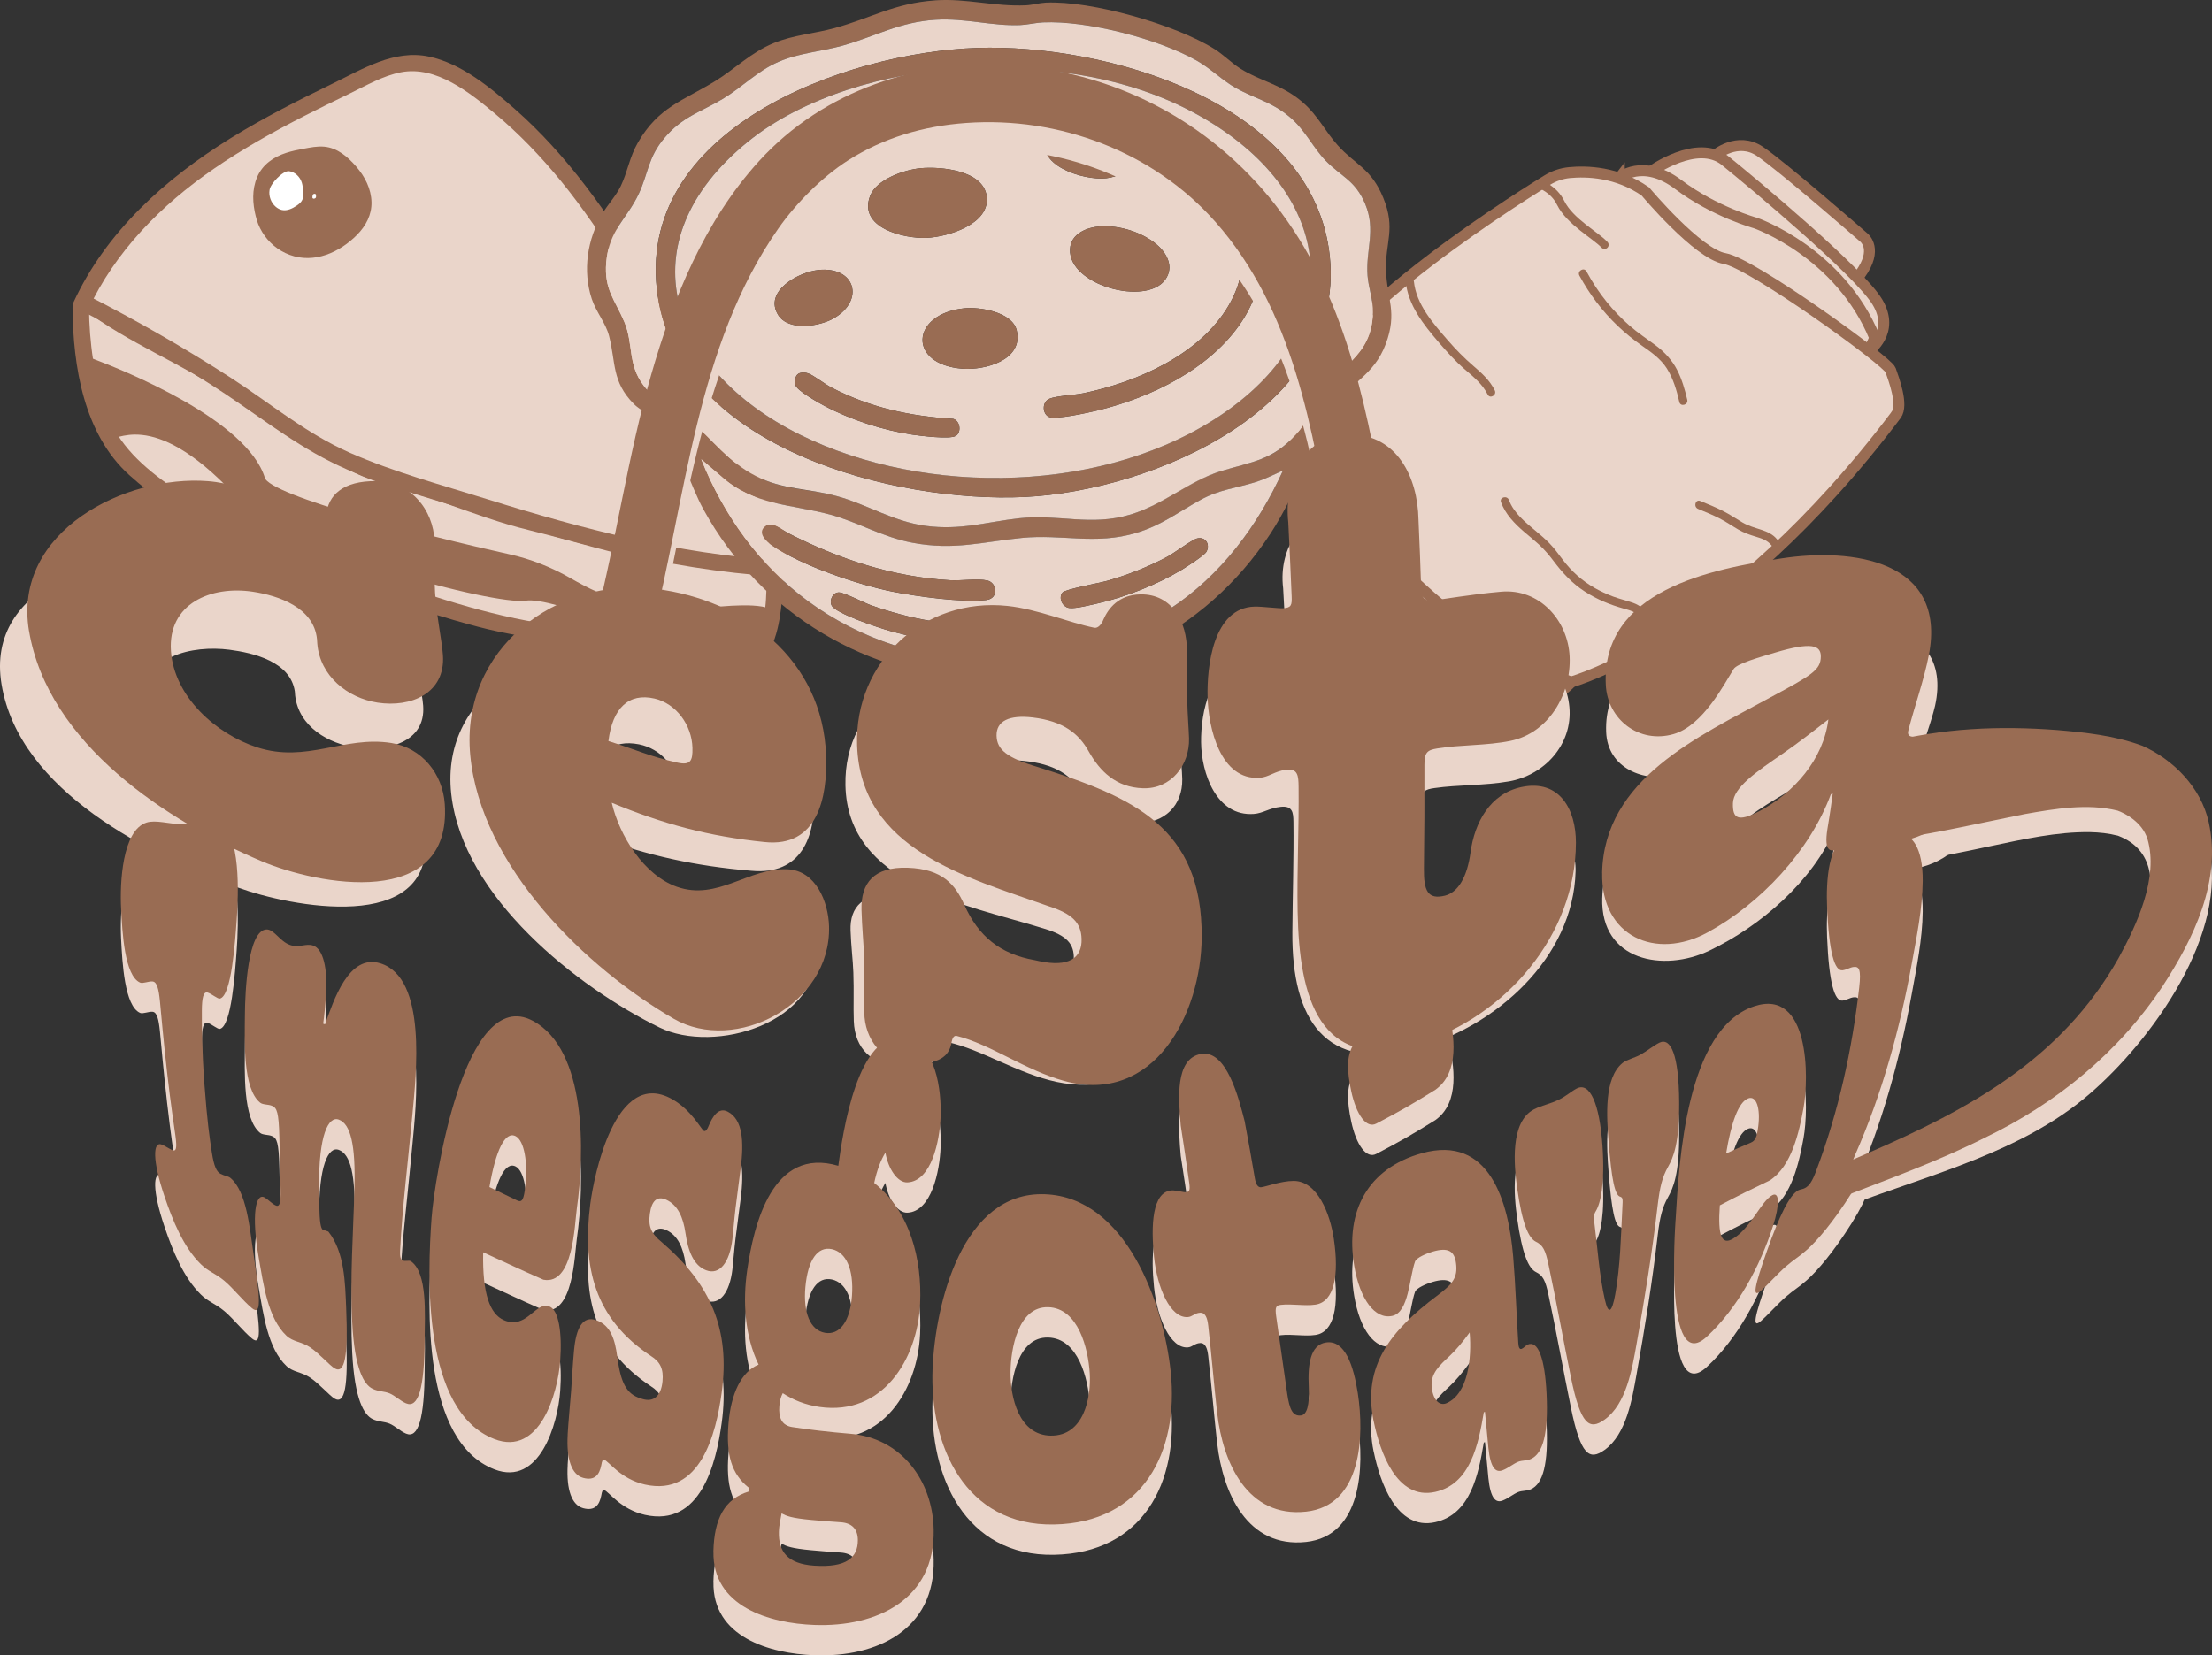 <?xml version="1.0" encoding="UTF-8"?>
<svg id="Layer_1" data-name="Layer 1" xmlns="http://www.w3.org/2000/svg" viewBox="0 0 807 604.1">
  <rect x="0" y="0" width="807" height="604.1" fill="#333333" stroke="none"/>
  <defs>
    <style>
      .cls-1, .cls-2 {
        fill: #996c53;
      }

      .cls-3 {
        fill: #fff;
      }

      .cls-4 {
        stroke-linecap: round;
        stroke-width: 3px;
      }

      .cls-4, .cls-5, .cls-6 {
        fill: #ead5ca;
      }

      .cls-4, .cls-2, .cls-6 {
        stroke: #996c53;
        stroke-miterlimit: 10;
      }

      .cls-6 {
        stroke-width: 4px;
      }
    </style>
  </defs>
  <g>
    <path class="cls-6" d="M625.78,56.62s8.09-6.86,16.24-1.41,37.65,31.2,37.65,31.2c0,0,5.27,3.56.07,12.03s-19.8,20.57-19.8,20.57c0,0-31.27,2.73-40.42-11.46-9.15-14.18-20.08-32.76-13.2-38.18,6.88-5.42,19.45-12.76,19.45-12.76Z"/>
    <path class="cls-6" d="M602.33,62.59s16.87-12.18,27.03-3.97c10.16,8.21,48.9,40.52,55.57,51.6,6.67,11.08-3.17,17.76-3.17,17.76l-47.66-11.49-31.78-53.9Z"/>
    <path class="cls-6" d="M590.76,65.04s8.38-7.58,21.58,2.34c13.19,9.92,28.15,14.02,28.15,14.02,0,0,30.78,10.67,43.49,41.89,0,0-8.97,20.83-15.19,19.89-6.22-.93-88.89-54.7-89.57-58.62-.68-3.92,11.54-19.53,11.54-19.53Z"/>
    <path class="cls-6" d="M483.76,203.99s-14.62,10.08,22.02,37.4c36.64,27.32,37.23,10.62,37.23,10.62l-26.8-30.23-32.45-17.79Z"/>
    <path class="cls-6" d="M479.36,170.36s-11.56,12.3-2.24,26c9.32,13.7,64.7,56.39,70.6,57.87,6.72,1.69,12.41,3.75,18.15.35s7.35-5.7,7.35-5.7l-93.85-78.52Z"/>
    <path class="cls-6" d="M691.78,151.4c-62.03,82.24-118.57,97.48-118.57,97.48-49.84-16.31-90.33-72.7-99.9-86.9-1.7-2.52-2.53-5.55-2.12-8.56,4.29-31.33,77.08-77.72,93.28-87.69,2.47-1.52,5.24-2.46,8.13-2.74,6.24-.6,17.4-.33,27.68,6.89,0,0,19.12,22.85,28.94,24.48s59.34,37.36,60.5,40.65,4.75,12.81,2.06,16.37Z"/>
    <path class="cls-4" d="M561.94,67.3s4.93,1.66,7.42,6.72c3.39,6.88,12.91,11.92,16.01,15.32"/>
    <path class="cls-1" d="M615.56,145.89c-.88-3.79-1.97-7.56-3.77-11.03s-4.53-6.43-7.77-8.84-6.52-4.56-9.54-7.21-5.71-5.45-8.2-8.5c-2.85-3.49-5.34-7.27-7.47-11.24-.92-1.7-3.51-.19-2.59,1.51,3.67,6.81,8.4,13.05,14,18.39,2.82,2.69,5.86,5.12,9.05,7.35s6.61,4.62,8.83,8.12c2.36,3.72,3.59,8,4.57,12.25.43,1.88,3.33,1.08,2.89-.8h0Z"/>
    <path class="cls-1" d="M648.33,196.84c-1.44-1.82-3.56-2.79-5.72-3.5-2.39-.78-4.72-1.4-6.91-2.68-2.4-1.4-4.67-2.98-7.17-4.23-2.68-1.35-5.46-2.48-8.23-3.61-1.79-.73-2.56,2.17-.8,2.89,2.6,1.07,5.21,2.14,7.72,3.41s4.63,2.77,6.97,4.13c2.04,1.19,4.18,1.93,6.43,2.61,2.11.64,4.19,1.31,5.6,3.1,1.19,1.51,3.3-.62,2.12-2.12h0Z"/>
    <path class="cls-1" d="M512.82,102.6c.88,8.83,6.52,15.85,12.1,22.35,3,3.49,6.04,6.87,9.53,9.88,3.13,2.7,6.42,5.35,8.29,9.13.85,1.73,3.44.21,2.59-1.51-1.79-3.65-4.83-6.37-7.86-8.97-3.34-2.87-6.37-5.96-9.25-9.29-5.37-6.2-11.54-13.05-12.4-21.58-.19-1.9-3.19-1.92-3,0h0Z"/>
    <path class="cls-1" d="M547.6,183.25c1.67,4.46,4.93,7.81,8.48,10.86,1.76,1.51,3.58,2.97,5.3,4.54,2.02,1.85,3.76,3.89,5.4,6.08,3.26,4.34,6.76,8.13,11.35,11.11s9.27,4.86,14.28,6.27c1.53.43,3.06.81,4.42,1.67,1.28.81,2.39,1.84,3.63,2.7,2.53,1.76,5.41,3.02,8.4,3.77,1.87.47,2.67-2.42.8-2.89-2.63-.66-5.09-1.72-7.34-3.22s-3.94-3.2-6.43-4.1-4.93-1.42-7.34-2.32-4.65-1.95-6.84-3.19c-4.57-2.61-8.37-6.03-11.54-10.22-1.55-2.05-3.05-4.14-4.84-5.99-1.61-1.67-3.39-3.16-5.16-4.65-3.76-3.16-7.9-6.45-9.67-11.2-.67-1.79-3.57-1.02-2.89.8h0Z"/>
    <path class="cls-1" d="M474.2,141.99c1.48,8.23,6.67,14.96,11.88,21.23,2.72,3.27,5.49,6.36,8.81,9.03,3.08,2.47,6.41,5.09,10.42,5.72,1.89.3,2.7-2.59.8-2.89-3.72-.59-6.8-3.06-9.63-5.39-3.11-2.55-5.71-5.5-8.28-8.59-4.89-5.89-9.72-12.18-11.1-19.91-.34-1.9-3.23-1.09-2.89.8h0Z"/>
  </g>
  <g>
    <g>
      <path class="cls-5" d="M29.46,112.31c.01,10.38,1.34,20.76,3.95,30.81,1.91,7.34,4.55,14.62,9.07,20.75,5.01,6.79,12.04,11.8,18.95,16.7,4.78,3.39,9.56,6.78,14.62,9.74,12,7.02,25.31,11.49,38.52,15.91,10.87,3.64,21.74,7.28,32.61,10.91,11.07,3.7,22.16,7.41,33.52,10.09,16.54,3.9,33.53,5.57,50.45,7.24.19.02,8.44,1.67,13.38,2.52,1.36.23,27.72,4.82,28.91,4.1,1.03-.62,4.28-3.45,5-5.53,3.09-9.01,4.27-13.1,4.21-20.88-.01-1.54.27-4.55.89-7.76.54-2.76-2-1.27-4.83-1.4-13.03-.59-26.12-2.38-39.07-3.92-8.14-.97-14.91-2.71-22.74-5.12-15.01-4.61-31.03-6.84-45.59-12.69-8.65-3.47-16.5-5.89-25.48-8.86-5.05-1.67-10.92-2.7-15.5-5.4-8.7-5.12-15.55-7.6-23.98-13.14-5.9-3.87-14.29-9.74-20.06-13.8-17.16-12.05-37.58-19.44-54.14-32.3"/>
      <path class="cls-1" d="M26.46,112.31c.18,21.34,4.11,46.12,20.74,61.08s36.82,25.48,57.95,32.8c22.8,7.9,45.76,16.32,69.09,22.5,21.17,5.61,42.93,6.22,64.32,10.24,10.66,2,21.51,4.17,32.32,5.1,4.97.43,8.48-3.28,10.45-7.68,3.99-8.92,3.8-18.25,4.93-27.69.35-2.96.35-5.58-3.08-6.32-1.44-.31-3.01.15-4.48.18-3.87.08-7.89-.47-11.74-.82-12.34-1.11-25.07-2.12-37.17-4.82-11.47-2.56-22.74-6.2-34.18-8.96s-22.42-6.89-33.63-10.79c-6.11-2.12-12.26-4.23-18.47-6.04s-11.45-4.18-17.15-7.19c-10.4-5.49-20.24-11.15-29.91-17.86s-19.94-13.36-30.66-19.08-22.15-11.65-32.14-19.26c-3.07-2.34-6.06,2.87-3.03,5.18,16.36,12.47,35.8,19.79,52.74,31.33,7.69,5.23,15.14,10.83,23.03,15.77,4.03,2.52,8.26,4.68,12.5,6.82,4.51,2.28,8.85,5.13,13.52,7.06,9.53,3.93,19.9,6.19,29.64,9.64,10.35,3.67,20.38,7.39,31.08,9.99s21.08,5.66,31.67,8.35,21.56,3.63,32.39,4.85c5.21.59,10.43,1.11,15.66,1.48,2.57.18,5.35-.05,7.87.22l.63-.08c-1.21-.74-1.64-.24-1.28,1.47-.32.95-.27,2.11-.33,3.1-.27,3.92-.15,7.72-1.03,11.59-.97,4.26-2.03,10.31-5.63,13.09-.92.71.46.4-1.09.55-.78.08-1.65-.15-2.42-.24-2.91-.33-5.8-.79-8.69-1.24-4.89-.76-9.78-1.57-14.66-2.41s-10.01-2.05-15.06-2.78c-11.58-1.66-23.28-2.28-34.84-4.2-22.84-3.79-44.57-11.77-66.45-19.09-11.71-3.92-23.57-7.57-35.05-12.16s-21.77-10.87-31.87-18.03c-10.7-7.6-19.8-15.39-24.34-28.1-4.28-12-6.03-24.87-6.14-37.57-.03-3.86-6.03-3.87-6,0h0Z"/>
    </g>
    <g>
      <path class="cls-5" d="M29.46,111.72c9.3-20.59,25.6-37.39,43.96-50.55,18.36-13.16,38.85-23,59.22-32.77,5.18-2.49,10.53-5.02,16.27-5.38,8.59-.55,16.71,3.82,23.79,8.72,22.14,15.33,39.22,36.92,53.64,59.66,14.42,22.74,26.5,46.89,40.77,69.73,8.88,14.21,19.04,29.74,16.37,46.28-48.24-2.9-94.76-18.25-140.63-33.46-6.17-2.05-12.36-4.1-18.26-6.85-9.9-4.61-18.79-11.08-27.78-17.26-21.2-14.57-43.37-27.74-66.3-39.4"/>
      <path class="cls-1" d="M32.05,113.23c9.86-21.37,26.68-38.34,45.88-51.58,10.55-7.28,21.76-13.54,33.17-19.37,5.44-2.78,10.94-5.46,16.44-8.12,6.01-2.9,12.15-6.52,18.76-7.79,12.82-2.47,25.08,7.45,34.29,15.11,8.83,7.35,16.78,15.69,24.04,24.58,16.09,19.7,28.5,42.05,40.94,64.13,6.98,12.4,14.13,24.66,21.63,36.75,7.35,11.85,15.36,25.14,13.38,39.67l2.89-2.2c-35.99-2.29-71-11.38-105.29-22.11-16.79-5.26-34.35-9.95-50.47-17.05s-29.2-18.16-43.5-27.39c-16.87-10.89-34.31-20.88-52.2-30.01-3.43-1.75-6.47,3.42-3.03,5.18,16.21,8.27,32.06,17.24,47.44,26.97s28.59,20.65,44.19,28.5c15.53,7.81,33.08,12.29,49.59,17.56s34.71,10.7,52.38,14.9c20.02,4.75,40.35,8.15,60.9,9.45,1.16.07,2.73-.98,2.89-2.2,1.66-12.19-2.15-23.32-7.89-33.96-6.56-12.15-14.39-23.64-21.25-35.64-13.78-24.1-26.75-48.81-43.7-70.9-7.66-9.98-16.06-19.43-25.52-27.75-8.96-7.88-19.59-16.8-31.55-19.31-12.71-2.67-24.25,4.59-35.25,9.93-12.63,6.13-25.18,12.49-37.12,19.89-23.72,14.7-45.35,34.02-57.22,59.73-1.61,3.48,3.56,6.53,5.18,3.03h0Z"/>
    </g>
    <path class="cls-2" d="M280.54,222.59c-5.64-2.53-22.73-.22-23.86-.06-.04,0-.08.01-.12.02-18.22,4.05-37.46-4.62-48.42-10.98-7.03-4.07-14.61-7.09-22.55-8.84-29.92-6.62-87.32-21.29-89.41-28.13-6.38-20.9-50.69-38.8-62.49-43.24-1.35-.51-2.74.59-2.57,2.02.74,6.25,2.96,20.29,8.44,25.92,2.15,2.21,15.54-11.94,46.15,20.64,20.23,21.53,95.26,40.44,105.97,38.78s48.77,16.42,54.48,14.27,29.5-3.81,31.4-2.14h0c1.08.55,2.4-.03,2.72-1.2l1.31-4.82c.25-.91-.19-1.87-1.05-2.25Z"/>
    <g>
      <path class="cls-1" d="M94.48,72.07c-.81,5.57,1.17,11.47,5.17,15.43,4,3.96,9.92,5.87,15.48,5,4.49-.7,8.57-3.08,12.04-6.01,2.73-2.3,5.21-5.08,6.28-8.48,1.08-3.44.58-7.25-.89-10.54s-3.86-6.1-6.54-8.52c-1.67-1.5-3.52-2.9-5.68-3.54-2.8-.83-5.8-.31-8.68.22-5.16.95-10.71,2.11-14.22,6.01-3.96,4.4-4.15,11.09-2.7,16.83"/>
      <path class="cls-1" d="M92.98,72.07c-1.2,9.03,4.19,17.78,12.69,20.93,8.96,3.32,18.25-.87,24.62-7.33,3.18-3.23,5.36-7.28,5.24-11.91-.12-4.87-2.39-9.28-5.52-12.91s-6.89-6.87-11.69-7.32c-2.55-.24-5.13.29-7.62.76-2.1.39-4.21.82-6.25,1.48-4.65,1.5-8.7,4.27-10.65,8.89s-1.65,9.57-.51,14.2c.46,1.87,3.36,1.08,2.89-.8-.87-3.54-1.16-7.33-.12-10.87s3.54-6.1,6.86-7.64,7.46-2.27,11.2-2.83c2.13-.32,4.37-.44,6.42.33,1.93.73,3.55,2.12,5.03,3.51,2.97,2.79,5.53,6.15,6.53,10.16s.1,7.96-2.48,11.18c-4.69,5.86-12.65,10.52-20.33,8.99-8.79-1.75-14.49-10.01-13.31-18.84.11-.81-.77-1.49-1.5-1.5-.9,0-1.39.7-1.5,1.5h0Z"/>
    </g>
    <path class="cls-3" d="M105.11,62.45c-2.12.86-6.4,4.62-6.77,6.88s.54,4.68,2.29,6.16c.65.55,1.42.98,2.26,1.15,1.85.38,3.73-.5,5.3-1.56.85-.57,1.69-1.24,2.11-2.17.41-.91.35-1.95.29-2.95-.07-1.11-.14-2.23-.47-3.3-.66-2.12-2.5-3.94-4.7-4.19s-6.83,4.64-7.07,6.85"/>
    <path class="cls-3" d="M113.97,72.01c-.02.18.09.37.26.45s.34.05.51,0,.34-.13.44-.27c.09-.13.11-.29.12-.44.01-.17,0-.34-.01-.51-.02-.16-.06-.33-.18-.43-.14-.11-.33-.09-.5-.06-.09.02-.18.04-.26.09-.13.08-.22.22-.27.36s-.06.3-.07.45"/>
  </g>
  <g>
    <path class="cls-1" d="M341.11.13c11.54-.8,21.66,2.33,33.16,1.81,2.24-.1,5-.87,7.22-.98,16.65-.8,47.44,8.02,61.64,16.97,3.21,2.02,6.28,5.14,9.33,7.07,7.67,4.83,15.17,5.73,22.84,12.37,5.54,4.79,8.21,10.66,12.77,15.69,6.61,7.29,12.17,8.37,16.58,19.12,4.66,11.36.7,16.11,1.01,26.48.32,10.47,4.26,15.25-.1,26.88s-12.87,13.85-18.12,22.4c-8.83,14.38-14.17,31.77-23.82,46.6-49.38,75.9-163.68,70.43-207.08-8.82-4.48-8.18-9.32-23.64-14.29-30.09-1.92-2.49-8.24-5.41-11.04-8.25-8.06-8.14-6.52-15.07-9-24.76-1.2-4.72-4.73-8.76-6.3-13.48-3.45-10.39-1.63-21.83,3.84-31.14,2-3.4,5.03-6.57,6.74-10.14,2.51-5.23,3.14-10.49,6.28-15.91,7.47-12.86,16.32-15.13,27.94-22.22,7.49-4.57,13.14-10.56,21.65-14.04,7.16-2.93,14.76-3.42,22.07-5.42,13.29-3.63,21.88-9.1,36.66-10.12ZM483.67,58.66c-4.84-4.97-7.29-11.01-13.19-16-6.56-5.54-12.51-6.63-19.45-10.46-4.92-2.72-9.4-7.25-14.48-10.12-14.05-7.93-39.97-14.65-56.05-13.92-2.53.11-5.66.87-8.18.98-10.32.46-20.03-2.6-30.88-1.94-13.28.8-21.92,6.03-33.99,9.42-7.83,2.21-15.94,2.69-23.48,5.95s-13.31,9.34-20.27,13.49c-8.15,4.86-14.81,6.52-21.36,14.34-5.94,7.1-5.76,12.6-9.25,20.17-4.32,9.38-10.93,13.16-11.93,25.21-.82,9.91,3.25,13.72,6.62,21.71s1.1,15.53,7.1,23.28c4.51,5.83,11.58,8.15,17.09,12.82,8.37,7.09,13.32,14.76,23.78,20.11s19.36,4.5,29.75,7.39c10.93,3.05,20.45,9.21,32.14,10.79,12.79,1.73,22.07-1.44,34.25-2.77,14.51-1.59,26.01,3.05,40.59-1.37,12.1-3.67,20.91-12.13,32.91-15.81s18.81-3.85,27.5-13.5c3.91-4.34,5.04-8.23,7.8-12.94,6.97-11.94,19.78-14.66,20.19-31.43.11-4.5-1.64-9.14-1.97-13.5-.71-9.42,3.16-16.53-.86-26.15-3.6-8.62-8.7-9.91-14.39-15.76ZM468.07,171.7c-3.46,1.57-6.68,3.22-10.36,4.35-7.19,2.21-12.77,2.58-19.69,6.36-8.22,4.49-14.14,9.28-23.59,12.1-14.85,4.43-26.91.34-41.61,1.8-14.55,1.44-24.65,4.65-39.89,1.77-11.19-2.11-19.8-7.54-30.19-10.32-13.94-3.74-27.9-3.31-39.62-13.92l-7.28-6.23c8.09,20.27,21.28,38.79,38.92,51.76,38.4,28.22,92.27,28.96,131.98,2.89,18.72-12.29,32.11-30.36,41.33-50.55Z"/>
    <path class="cls-5" d="M483.67,58.66c5.69,5.85,10.78,7.14,14.39,15.76,4.02,9.62.15,16.73.86,26.15.33,4.36,2.08,9,1.97,13.5-.41,16.77-13.22,19.49-20.19,31.43-2.75,4.72-3.88,8.6-7.8,12.94-8.69,9.64-16.04,9.98-27.5,13.5s-20.8,12.14-32.91,15.81c-14.58,4.42-26.08-.22-40.59,1.37-12.18,1.34-21.46,4.5-34.25,2.77-11.68-1.58-21.21-7.75-32.14-10.79s-19.64-2.22-29.75-7.39-15.42-13.02-23.78-20.11c-5.51-4.67-12.58-6.99-17.09-12.82-6.01-7.76-3.71-15.22-7.1-23.28s-7.44-11.8-6.62-21.71c1-12.05,7.6-15.83,11.93-25.21,3.49-7.57,3.31-13.08,9.25-20.17,6.55-7.82,13.2-9.47,21.36-14.34,6.96-4.15,12.59-10.18,20.27-13.49s15.65-3.74,23.48-5.95c12.07-3.4,20.71-8.63,33.99-9.42,10.86-.65,20.57,2.4,30.88,1.94,2.52-.11,5.65-.87,8.18-.98,16.08-.73,42,5.99,56.05,13.92,5.08,2.87,9.56,7.4,14.48,10.12,6.93,3.83,12.89,4.92,19.45,10.46,5.9,4.98,8.35,11.02,13.19,16ZM356.55,17.49c-48.2,1.58-125.75,29.84-116.57,90.72,8.38,55.54,86.74,75.38,133.81,73.15,46.63-2.21,119.34-32.91,111.04-90.33-7.85-54.25-81.93-75.06-128.28-73.54Z"/>
    <path class="cls-5" d="M468.07,171.7c-9.22,20.19-22.61,38.27-41.33,50.55-39.71,26.07-93.58,25.33-131.98-2.89-17.64-12.96-30.84-31.49-38.92-51.76l7.28,6.23c11.72,10.61,25.67,10.18,39.62,13.92,10.39,2.79,19,8.21,30.19,10.32,15.24,2.87,25.34-.33,39.89-1.77,14.7-1.45,26.76,2.63,41.61-1.8,9.45-2.82,15.37-7.61,23.59-12.1,6.92-3.78,12.5-4.15,19.69-6.36,3.68-1.13,6.9-2.78,10.36-4.35ZM279.13,192.1c-2.99,2.42.53,5.58,2.6,7,10.55,7.25,31.34,14.33,43.95,16.83,8.84,1.75,25.44,4.06,34.12,3.05,4.69-.55,3.99-6.33.37-7.14-3.4-.76-9.57.13-13.42-.08-20.97-1.15-40.57-7.7-59.08-17.13-2.35-1.2-5.96-4.6-8.53-2.52ZM387.66,216.21c-1.65,1.99-.04,5.36,2.49,5.68,2.32.29,7.86-1.14,10.4-1.71,10.09-2.28,21.46-6.81,30.34-12.1,1.76-1.05,8.45-5.33,9.23-6.69,1.5-2.64-.24-5.67-3.4-4.89-1.86.46-8.29,5.29-10.77,6.63-6.7,3.62-14.69,6.77-22.03,8.84-2.8.79-15.27,3.05-16.25,4.24ZM353.13,233.78c1.67-2.07.45-5.47-2.13-6.03-3.24-.71-8.17-.6-11.82-1.21-7.15-1.19-14.54-3.23-21.37-5.64-2.59-.92-9.66-4.61-11.65-4.71-2.14-.11-3.69,2.6-2.8,4.69,1.28,2.99,17.41,8.27,21.08,9.3,6.95,1.96,18.15,4.51,25.23,4.71,1.11.03,2.72-.22,3.45-1.12Z"/>
    <path class="cls-1" d="M356.55,17.49c46.34-1.52,120.43,19.28,128.28,73.54,8.31,57.42-64.41,88.13-111.04,90.33-47.06,2.23-125.43-17.61-133.81-73.15-9.19-60.88,68.36-89.14,116.57-90.72ZM349.31,25.21c-25.64,1.34-56.18,10.08-76.34,26.4-45.56,36.89-28.43,83.57,18.86,107,46.06,22.82,112.07,21.6,154.87-8.03,44.69-30.94,40.57-77.35-4.25-105.46-27.8-17.43-60.78-21.61-93.15-19.92Z"/>
    <path class="cls-1" d="M279.13,192.1c2.57-2.08,6.18,1.32,8.53,2.52,18.5,9.43,38.11,15.98,59.08,17.13,3.85.21,10.02-.68,13.42.08,3.62.81,4.32,6.6-.37,7.14-8.68,1.01-25.27-1.3-34.12-3.05-12.61-2.49-33.4-9.58-43.95-16.83-2.07-1.42-5.59-4.59-2.6-7Z"/>
    <path class="cls-1" d="M387.66,216.21c.99-1.19,13.46-3.45,16.25-4.24,7.34-2.07,15.33-5.21,22.03-8.84,2.48-1.34,8.91-6.17,10.77-6.63,3.16-.78,4.9,2.25,3.4,4.89-.77,1.36-7.47,5.64-9.23,6.69-8.88,5.29-20.26,9.83-30.34,12.1-2.53.57-8.08,2-10.4,1.71-2.53-.32-4.14-3.69-2.49-5.68Z"/>
    <path class="cls-1" d="M353.13,233.78c-.73.9-2.33,1.15-3.45,1.12-7.09-.2-18.28-2.75-25.23-4.71-3.67-1.03-19.8-6.31-21.08-9.3-.9-2.09.66-4.8,2.8-4.69,1.99.1,9.06,3.8,11.65,4.71,6.83,2.41,14.22,4.45,21.37,5.64,3.65.61,8.58.5,11.82,1.21,2.58.56,3.8,3.96,2.13,6.03Z"/>
    <path class="cls-5" d="M349.31,25.21c32.37-1.69,65.35,2.48,93.15,19.92,44.82,28.11,48.94,74.52,4.25,105.46-42.8,29.63-108.81,30.85-154.87,8.03-47.29-23.43-64.42-70.11-18.86-107,20.15-16.32,50.69-25.06,76.34-26.4ZM338.22,39.2c-16.43,1.02-34.81,10.53-49.11,18.42-9.93,5.48-19.76,14.76-23.5,25.7-.97,2.85-3.36,10.71.07,12.22,5.46,2.4,4.96-4.15,5.83-7.28,3.47-12.43,12.57-19.92,23.45-25.74,16.54-8.86,31.32-17.14,50.82-16.21,2.51.12,8.2,1.67,10.17.51,2.15-1.27,2.27-4.98-.13-6.2-3-1.52-13.97-1.63-17.6-1.41ZM412.43,49.35c-5.96-6.53-25.98-8.91-30.32-.03-5.35,10.95,13.45,16.68,21.51,15.73s15.76-8.09,8.81-15.7ZM335.81,61.39c-5.95.56-16.06,4.06-18.37,10.09-4.46,11.64,12.3,15.69,20.63,15.32,7.8-.35,23.2-5.03,21.9-15.14-1.23-9.55-16.77-10.97-24.17-10.27ZM437.06,61.34c-1.41.42-2.69,2.82-2.04,4.23s4.47,3.59,5.81,4.82c12.49,11.62,16.39,25.81,7.37,41.16-10.55,17.96-33.31,27.84-52.95,31.95-3.28.68-9.86.92-12.44,2.03-2.74,1.18-2.58,5.51-.11,6.62s14.64-1.63,17.84-2.4c19.51-4.73,41.17-15.25,52.48-32.41,9.86-14.96,9.72-32.63-2.07-46.46-2.37-2.78-10.16-10.66-13.89-9.55ZM401.41,82.61c-4.86.33-10.73,2.62-11.03,8.28-.69,13.23,27.82,20.91,34.77,11.11,3.25-4.59.62-9.56-3.15-12.77-5.28-4.5-13.7-7.09-20.59-6.62ZM298.66,98.52c-7.27.71-20.17,7.71-14.76,16.42,3.73,6,15.04,4.25,20.32,1.19,11.34-6.57,7.88-18.92-5.56-17.62ZM351.73,112.51c-19.56,2.07-20.67,20.5-.62,22.04,8.27.63,22.41-3.17,19.8-14.02-1.6-6.67-13.49-8.63-19.19-8.02ZM291.88,136.11c-1.82.54-2.06,2.78-1.69,4.38.48,2.04,8.46,6.49,10.67,7.66,9.46,5.03,21.37,8.88,31.98,10.46,3.07.46,13.58,1.75,15.79.49s1.74-5.49-.87-6.25c-15.79-.93-30.47-4.15-44.49-11.46-2.24-1.17-6.54-4.48-8.38-5.12-1-.35-1.99-.46-3.02-.16Z"/>
    <path class="cls-1" d="M437.06,61.34c3.73-1.11,11.52,6.77,13.89,9.55,11.79,13.83,11.93,31.5,2.07,46.46-11.31,17.16-32.97,27.68-52.48,32.41-3.2.78-15.45,3.48-17.84,2.4s-2.63-5.45.11-6.62c2.58-1.11,9.16-1.35,12.44-2.03,19.64-4.1,42.39-13.98,52.95-31.95,9.02-15.35,5.12-29.54-7.37-41.16-1.33-1.24-5.18-3.46-5.81-4.82s.63-3.81,2.04-4.23Z"/>
    <path class="cls-1" d="M335.81,61.39c7.4-.7,22.94.72,24.17,10.27,1.3,10.11-14.11,14.8-21.9,15.14-8.33.37-25.09-3.68-20.63-15.32,2.31-6.03,12.42-9.53,18.37-10.09Z"/>
    <path class="cls-1" d="M338.22,39.2c3.64-.23,14.6-.11,17.6,1.41,2.41,1.22,2.28,4.93.13,6.2-1.96,1.16-7.66-.39-10.17-.51-19.5-.93-34.28,7.35-50.82,16.21-10.88,5.83-19.98,13.31-23.45,25.74-.87,3.13-.37,9.68-5.83,7.28-3.43-1.51-1.04-9.37-.07-12.22,3.74-10.94,13.57-20.22,23.5-25.7,14.3-7.89,32.68-17.4,49.11-18.42Z"/>
    <path class="cls-1" d="M401.41,82.61c6.88-.47,15.31,2.11,20.59,6.62,3.77,3.22,6.4,8.18,3.15,12.77-6.95,9.8-35.46,2.12-34.77-11.11.3-5.66,6.17-7.95,11.03-8.28Z"/>
    <path class="cls-1" d="M351.73,112.51c5.7-.6,17.58,1.35,19.19,8.02,2.61,10.85-11.54,14.65-19.8,14.02-20.05-1.54-18.94-19.96.62-22.04Z"/>
    <path class="cls-1" d="M412.43,49.35c6.95,7.61-.8,14.75-8.81,15.7s-26.87-4.78-21.51-15.73c4.34-8.89,24.36-6.5,30.32.03Z"/>
    <path class="cls-1" d="M298.66,98.52c13.44-1.31,16.9,11.05,5.56,17.62-5.29,3.06-16.6,4.81-20.32-1.19-5.41-8.71,7.49-15.72,14.76-16.42Z"/>
    <path class="cls-1" d="M291.88,136.11c1.03-.3,2.02-.19,3.02.16,1.84.64,6.13,3.96,8.38,5.12,14.02,7.31,28.7,10.52,44.49,11.46,2.61.76,3.1,4.99.87,6.25s-12.72-.03-15.79-.49c-10.61-1.58-22.52-5.43-31.98-10.46-2.21-1.18-10.19-5.62-10.67-7.66-.37-1.6-.14-3.84,1.69-4.38Z"/>
  </g>
  <path class="cls-5" d="M671.09,296.86c1.77-7.27,4.7-11.91,10.38-14.63,2.16-.85,4.41-1.35,6.63-1.98,25.03-6.66,51.28-6.66,76.91-3.08,5.51.85,10.93,2.01,16.36,4.02,11.12,4.83,21.27,14.87,24.23,27.21,8.07,31.89-20.67,71.47-43.58,91.07-24.68,21.12-57.81,29.09-86.98,40.24-6.73,2.39-10.71-7.18-4.16-10.22,7.08-3.08,17.65-7.28,24.91-10.27,19.92-8.08,39.8-17.01,55.25-32.01,14.43-14.31,26.56-32.72,31.93-52.21,3.49-13.64,2.42-25.8-11.3-30.39,0,0,.89.34.89.34-3.13-.83-6.68-1.21-10.12-1.28-12.01-.16-24.24,2.59-36.05,5.07-10.13,2.19-20.59,4.29-30.88,5.93-1.73.26-4.48.8-6.24.91-2.13.06-4.38-.38-6.85-1.61-2.5-1.21-5.36-3.25-8.5-6.69-2.68-2.88-3.59-6.83-2.82-10.41h0Z"/>
  <path class="cls-5" d="M506.33,202.32c-7.04-40.02-14.12-81.52-39-114.93-23.35-31.36-58.33-50.72-97.44-53.55-34.52-2.5-69.36,9.01-92.91,34.83-19.93,21.86-31.39,50.03-39.44,78.12-8.45,29.49-12.69,59.9-20.23,89.59-3.33,13.1,16.92,18.69,20.25,5.58,12.78-50.29,16.33-105.68,46.44-148.68,6.36-9.08,15.92-18.76,25.36-24.78,12.84-8.18,27.32-12.55,43.15-13.68,33.85-2.42,68.19,10.46,90.83,36.02,28.69,32.39,35.52,75.95,42.75,117.06.98,5.59,7.82,8.73,12.92,7.33,5.9-1.62,8.32-7.31,7.33-12.92h0Z"/>
  <g>
    <path class="cls-5" d="M.56,249.74c-6.12-36.89,39.17-48.53,66.4-48.29,15.82.13,28.98,9.7,41.11,12.7,1.27.32,2.73-.44,2.9-1.82.67-6.32,6.24-10.92,18.52-10.89,11.28.02,21.16,7.83,21.72,19.45.24,5.02-.2,9.58.21,16.44.4,6.65,2.61,15.44,2.96,20.18,1.02,13.72-13.5,16.73-24.27,15.33-10.32-1.35-21.11-7.71-22.43-18.97-.05-.62-.07-.93-.12-1.54-1.59-10.87-15.07-14.08-23.91-15.23-13.3-1.72-32.33,2.2-30.35,19.14,1.88,16.07,17.27,26.9,32.06,31.03,18.02,5.03,32.55-3.69,49.84-1.41,10.33,1.36,19.05,8.96,19.93,19.66,2.97,35.87-49.8,25.15-68.11,18.44C55.06,312.23,7.09,289.02.56,249.74Z"/>
    <path class="cls-5" d="M164.63,289.77c-4.25-38.32,36.29-57.92,68.76-53.55,30.24,4.07,61.95,18.7,63.56,53.57.73,15.78-4.78,29.67-22.82,27.98-20.25-1.66-37.79-5.53-56.81-12.49,3.36,12.11,12.16,23.07,24.27,27.06,15.25,5.02,26.71-6.31,41.28-5.79,8.72.31,14.79,7.55,15.4,18.34,1.63,28.76-37.73,39.83-57.67,30.07-29.79-14.59-71.78-47.44-75.97-85.18ZM241.62,292.25c4.89.92,5.77-.5,5.64-4.73-.22-7.47-6.21-14.33-14.15-15.89-9.62-1.89-15.59,3.06-17.08,13.73,10.55,2.88,15.29,4.96,25.59,6.89Z"/>
    <path class="cls-5" d="M311.49,372.61c-.2-5.47.09-10.7-.16-17.71-.16-4.51-.82-9.54-1.02-15.34-.3-8.57,4.44-13.94,17.11-13.54,12.9.41,17.64,5.52,20.97,11.99,5.2,10.94,14.32,15.97,26.12,17.87.71.13,1.07.2,1.77.33,10.79,1.99,15.7-1.06,15.48-7.2-.19-5.34-3.52-8.12-12.23-10.55-27.34-8.4-70.33-15.62-71.09-51.87-.63-30.29,27.68-47.8,55.72-44.87,10.79,1.13,22.63,5.34,32.05,6.99,1.51.26,2.8-1.29,3.39-2.66,1.8-3.55,5.62-7.88,13.65-8.1,10.67-.29,17.32,8.05,17.27,18.11-.03,4.86,0,9.47.14,16.12.08,4.16.62,9.41.66,12.17.15,9.39-6.24,16.32-17.08,16.07-10-.23-15.89-5.44-20.11-11.98-3.7-5.72-9.48-9.64-20.56-10.76-8.68-.88-13.44,1.17-13.28,5.92.15,4.49,3.81,7.13,15.21,10.06,31.61,9.02,60.32,17.36,60.52,54.68.15,29.11-20.83,52.86-50.56,46.47-14.2-3.05-27.19-11.76-39.69-14.52-.93-.21-1.67.31-2.03,2.51-.95,3.88-4.03,6.86-15.01,6.38-10.53-.46-16.88-6.39-17.24-16.58Z"/>
    <path class="cls-5" d="M471.49,340.28c.09-13.34.55-27.05.39-40.39-.04-3.44-.34-5.9-4.63-5.45-4.29.45-6.37,2.34-9.82,2.59-13.71,1.01-19.13-14.94-19.24-26.17-.11-10.72,3.14-28.92,17.45-28.99,2.75-.01,8.79.64,10.54.54,2.99-.18,3.32-.97,3.18-3.97-.45-9.47-.69-14.23-1.23-23.76-1.84-15.07,7.29-28.55,23.16-28.33,15.7.22,24.81,12.1,25.18,27.42.46,9.05.65,13.56.99,22.55.1,2.58,1.3,3.79,3.87,3.59,3.97-.3,14.12-1.93,25.87-2.85,13.51-1.05,24.1,7.4,25.35,20.91,1.27,13.69-9.11,24.94-22.05,27.18-8.93,1.55-18.57,1.21-27.17,2.44-3.59.51-4.75,1.18-4.74,5.23,0,11.14-.08,22.28-.22,33.42-.12,7.24,1.43,10.13,7.78,8.78,4.64-.99,8.21-5.64,9.52-13.92,1.66-10.45,8.71-18.89,19.01-21.08,12-2.56,20.44,6.52,20.14,17.96-.83,31.54-29.04,56.69-58.11,64.57-33.34,9.04-45.44-10.65-45.22-42.27Z"/>
    <path class="cls-5" d="M584.55,327.73c.93-32.4,37.86-44.89,62.65-56.62,15.38-7.16,18.63-8.8,18.67-13.14.03-3.62-3.37-4.79-16.97-1.26-5.53,1.44-14.12,3.41-15.42,5.29-3.38,4.88-12.08,18.59-22.3,20.96-11.38,2.65-24.72-2.56-25.21-15.84-1.2-32.8,42.74-37.73,65.33-40.77,21.08-2.83,61.95-1.99,54.67,31.2-1.23,5.61-6.92,21.6-7.61,24.24-.34,1.32.17,1.97,1.84,1.99,1.85.02,3.76-.42,5.61-.36,9.7.35,16.46,7.1,12.71,17.97-4.03,11.67-16.43,16.53-28.12,16.3-3.78-.07-6.36-.82-8.81-.58-3.35.33-6.19,1.71-9.13,2.8-3.27,1.22-5.43.73-4.21-6.25.26-1.49,1.02-5.03,2-11.6-.28.1-.41.16-.69.27-8.32,19.31-27.31,35.67-45.81,44.52-16.85,8.07-39.87,3.88-39.21-19.14ZM642.99,307.82c12.52-5.71,22.81-15.71,25.67-29.57-5.36,3.63-11.26,7.61-16.98,11.04-9.81,5.87-18.32,10.85-18.49,15.97-.16,4.73,1.53,6.34,9.8,2.57Z"/>
  </g>
  <g>
    <path class="cls-1" d="M10.58,230.29c-6.17-36.56,35.45-57.04,65.23-54.71,16.26,1.27,28.49,10.91,40.36,14.38,1.19.35,2.68-.5,2.86-2.06.66-7.15,6.07-12.47,18.21-12.33,12.35.14,20.87,10.15,21.3,22.03.2,5.66-.21,10.85.18,18.61.38,7.52,2.49,17.52,2.87,22.85.98,14.06-11.77,19.21-23.83,17.35-11.06-1.71-21.02-9.76-22-21.49-.05-.7-.07-1.05-.12-1.75-1.18-11.45-13.97-15.81-23.46-17.24-15.14-2.28-31.04,4.31-29.81,21.68,1.18,16.65,16.47,30.27,31.44,35.12,18.11,5.87,31.67-4.31,48.94-1.59,11.09,1.75,18.75,11.16,19.51,22.26,2.65,38.82-46.35,29.58-66.85,20.87-34.29-14.58-77.85-42.67-84.82-83.99Z"/>
    <path class="cls-1" d="M171.56,275.57c-3.65-38.7,31.35-65.19,67.63-60.68,32.64,4.05,60.92,25.93,62.19,60.75.56,15.47-3.1,33.76-22.51,31.64-20.22-2.07-36.9-6.54-55.69-14.33,2.83,12.02,11.69,26.39,23.76,30.66,14.91,5.27,26.22-7.1,40.47-6.38,10.26.52,14.8,11.91,15.05,20.8.81,28.7-34.29,46.64-56.62,33.76-31.64-18.26-70.43-55.38-74.28-96.22ZM247.08,278.29c4.79,1.06,5.66-.54,5.55-5.33-.2-8.45-6.04-16.23-13.82-18.03-9.42-2.18-15.35,3.44-16.84,15.51,10.34,3.22,15.03,5.61,25.12,7.85Z"/>
    <path class="cls-1" d="M315.32,369.45c-.04-6.07.14-12.11-.08-20.06-.14-5.11-.76-10.81-.94-17.37-.26-9.71,4.41-15.78,16.89-15.35,12.7.45,17.36,6.21,20.62,13.52,5.08,11.41,13.04,17.96,25.57,20.17.71.15,1.07.23,1.77.38,10.76,2.3,15.64-1.12,15.44-8.08-.17-6.04-3.47-9.21-12.13-12-30.01-10.63-68.46-20.58-69.77-58.65-1.05-30.6,24.45-54.12,54.92-50.88,10.91,1.16,22.47,6.12,31.61,7.96,1.45.29,2.76-1.45,3.34-3.01,1.78-4.02,5.5-9.01,13.46-9.17,11.68-.23,17.07,10.3,16.99,20.52-.04,5.51,0,10.72.13,18.26.08,4.71.57,10.69.65,13.78.25,9.74-6.57,18.55-16.85,18.19-9.8-.34-15.68-6.18-19.84-13.6-3.64-6.48-9.34-10.93-20.32-12.23-8.6-1.02-13.34,1.29-13.21,6.66.13,5.08,3.76,8.08,15.06,11.43,34.82,10.95,60.01,21.89,59.78,62.03-.16,28.04-17.31,61.53-50.23,52.49-14.01-3.85-26.8-13.34-39.1-16.4-.9-.22-1.65.36-2.02,2.86-.95,4.4-4.18,7.61-14.84,7.27-10.26-.33-16.84-8.95-16.9-18.76Z"/>
    <path class="cls-1" d="M473.41,332.81c-.29-15,.52-30.61.35-45.74-.05-3.9-.24-6.7-4.49-6.18-4.24.52-6.36,2.72-9.71,2.95-14.31.96-18.74-18.13-19-29.63-.25-10.84,1.95-32.51,17.2-32.84,2.74-.06,8.67.72,10.39.6,2.95-.2,3.23-1.09,3.08-4.48-.45-10.73-.69-16.11-1.23-26.91-1.63-15.03,5.38-32.36,22.73-32.08,17,.27,24.46,15.62,24.77,31.05.46,10.25.66,15.36.99,25.53.1,2.92,1.28,4.29,3.81,4.07,3.9-.34,13.91-2.22,25.41-3.23,13.83-1.21,24.32,10.37,24.93,23.67.62,13.64-7.6,27.93-21.63,30.78-8.72,1.78-18.24,1.37-26.69,2.77-3.52.58-4.67,1.34-4.65,5.93.05,12.61-.01,25.23-.18,37.84-.11,8.19,1.42,11.47,7.66,9.94,4.56-1.12,8.08-6.41,9.34-15.77,1.46-10.88,7.1-21.46,18.65-23.88,13.86-2.9,19.82,8.23,19.8,20.33-.07,33.73-25.61,63.27-57.01,73.13-37.08,11.64-43.94-17.31-44.52-47.84Z"/>
    <path class="cls-1" d="M584.5,318.57c.72-34.39,35.01-49.65,61.49-64.12,15.07-8.09,18.26-9.95,18.3-14.86.03-4.09-3.31-5.43-16.65-1.44-5.43,1.62-13.89,3.98-15.16,6-3.41,5.4-11.14,20.62-21.87,23.73-12.61,3.66-24.15-5.3-24.77-17.94-1.7-34.59,38.43-42.22,64.14-46.16,25.71-3.94,60.48.61,53.7,35.36-1.8,9.22-5.19,18.53-7.47,27.46-.37,1.44.17,2.23,1.81,2.26,1.82.03,3.71-.46,5.51-.4,10.74.33,15.05,11.18,12.48,20.35-3.26,11.61-16.09,18.72-27.61,18.47-3.71-.08-6.24-.92-8.65-.66-3.29.37-6.08,1.93-8.96,3.16-3.21,1.37-5.32.82-4.12-7.09.26-1.69,1-5.7,1.96-13.14-.27.12-.41.18-.68.3-7.68,20.76-25.68,39.88-44.93,50.39-18.98,10.36-38.99,1.47-38.5-21.68ZM641.9,296c12.46-6.58,23.36-18.82,25.14-33.45-5.26,4.1-11.03,8.6-16.65,12.48-9.6,6.62-18,12.29-18.17,18.09-.15,5.35,1.61,7.14,9.67,2.88Z"/>
  </g>
  <g>
    <path class="cls-5" d="M60.02,447.68c-4.5-13.33-4.26-20.24-.95-18.91,1.15.46,2.32,1.35,3.79,1.99,1.41.61,1.76-.64,1.15-5.15-.7-5.2-1.62-10.72-3.05-23.21-1.42-12.48-2.1-20.79-2.61-25.94-.46-4.62-1.09-7.08-2.69-7.24-1.36-.14-3.54.86-4.54.42-5.71-2.48-6.52-18.46-6.95-27.18-.46-9.28.43-28.37,9.28-31.22,3.36-1.08,8.12.52,13.32.66,5.12.14,10.05-1.35,13.11-.22,8.07,3,7.1,26.05,6.48,34.84-.61,8.62-1.92,27.97-6.14,28.95-.81.19-3.05-1.79-4.46-2.2-1.56-.45-2.1,1.88-2.12,6.69-.02,5.34-.01,13.92.96,27.04.97,13.12,1.82,19.06,2.69,24.68.76,4.94,1.72,6.98,3.13,7.73,1.47.79,2.82.84,3.63,1.51,5.94,4.94,7.03,18.34,8.4,27.48,2.54,16.9,2.96,22.96-.53,20.06-3.32-2.76-6.75-7.19-10.04-9.96-3.34-2.82-5.81-3.33-8.62-6.1-6.31-6.2-10.27-15.92-13.25-24.75Z"/>
    <path class="cls-5" d="M138.8,362.6c17.1,5.37,13.01,40.58,11.66,55.16-1.53,16.57-3.65,33.38-4.5,49.76-.11,2.08.21,3.27.94,3.53,1.05.37,2.4-.16,3.02.27,6.08,4.28,5.06,19.21,5.01,28.62-.09,17.83-2.35,25.12-6.81,23.22-2.09-.89-4.06-2.83-5.96-3.62-2.05-.85-3.98-.61-6.22-1.68-3.08-1.47-6.56-7-7.44-24.21-.84-16.32.38-32.73.82-49.03.43-15.9-1.43-23.38-5.68-24.98-3.83-1.44-7.39,5.64-7.22,24.5.03,3.51.06,5.24.13,8.69.13,5.74.84,6.79,1.22,6.97.8.28,1.21.42,2.02.69,5.97,7.5,6.12,18.74,6.51,27.9.75,17.55-.48,24.27-4.3,21.97-1.75-1.05-5.52-5.4-8.82-7.61-3.24-2.16-6.24-1.95-8.71-4.29-6.76-6.42-8.36-18.67-10.09-28.56-2.69-15.34-1.16-23.67,2.15-21.86,1.18.64,2.41,2.05,3.88,2.84,1.53.83,2.08-.55,1.96-5.6-.13-5.78-.28-12.05-.45-19.28-.21-9.1-.92-10.62-2.59-11.37-1.44-.65-3.38-.35-4.43-1.2-6.33-5.12-5.63-22.22-5.55-32.23.06-8.47,1.1-30.78,7.89-30.97,2.76-.08,4.83,4.34,8.54,5.65,3.37,1.19,5.8-.69,8.49.24,3.55,1.23,5.39,8.06,4.63,18.66-.17,2.36-.59,7.3-1,9.83.27.1.41.15.68.25,3.11-8.56,8.58-25.91,20.21-22.26Z"/>
    <path class="cls-5" d="M157.48,455.21c.95-12.92,11.89-85.17,37-71.59,19.6,10.61,18.84,48.18,15.97,68.41-.85,6-1.25,28.07-12.2,26.03-9.07-3.98-13.38-6.08-21.98-10-.3,15.18,2.48,22.54,7.57,24.76,8.37,3.65,11.47-7.12,16.69-4.95,3.22,1.34,4.6,9.23,3.85,19.73-.85,11.98-7.53,35.03-24.05,28.59-26.31-10.26-24.44-59.46-22.86-80.97ZM188.66,449.13c1.93.94,2.45-.53,3-5.24.97-8.33-.34-16.57-3.54-18.2-3.88-1.98-7.29,5.29-9.56,18.57,4.01,1.91,6.02,2.89,10.09,4.88Z"/>
    <path class="cls-5" d="M207.09,534.61c.28-4.87.77-9.56,1.28-16.09.32-4.2.53-9,1.04-14.58.75-8.25,3.15-12.91,8.23-11.06,5.16,1.88,6.73,7.06,7.54,13.26,1.27,9.32,3.18,13.6,8.58,15.26.26.08.4.12.66.2,4.07,1.25,6.76-1.15,7.28-6.41.45-4.57-.87-7.17-4.18-9.26-20.76-13.7-25.1-32.6-22.18-55.41,1.32-10.31,9.15-49.79,29.73-38.43,7.2,3.98,10.8,11.2,11.71,11.66.73.37,1.36-.74,1.82-1.95,1.29-3.07,3.44-6.84,6.87-5.08,5.6,2.87,5.94,11.12,4.79,20.45-.58,4.66-1.18,8.75-1.92,14.85-.46,3.81-.84,8.67-1.13,11.17-1,8.5-4.6,13.31-9.58,11.43-4.59-1.74-6.6-7.02-7.55-13.59-.83-5.74-2.8-10.23-7.03-12.15-3.32-1.51-5.33.4-5.96,5.13-.59,4.47.24,7.03,4.41,10.42,17.9,15.39,24.94,31.86,21.79,54.88-2.04,14.88-7.69,38.04-27.99,33.5-8.94-2-13.25-8.6-14.9-9.06-.46-.13-.76.23-1.05,2.07-.65,3.24-2.26,5.73-6.58,4.56-4.14-1.12-6.19-6.69-5.66-15.76Z"/>
    <path class="cls-5" d="M260.27,577.24c.27-11.97,4.11-19.23,12.89-21.88.03-.53.04-.8.07-1.34-6.41-5.08-8.37-12.08-7.47-23.31.88-11.02,4.67-19.09,11-21.67-5.15-10.56-5.79-23.25-4.17-34.42,2.43-16.74,9.18-45.27,33.25-38.12,1.52-11.06,6.91-50.33,24.59-46.58,11.07,2.35,13.07,19.01,12.73,28.66-.32,9.03-3.39,23.54-12.09,23.97-3.63.18-7.04-4.94-8.05-10.87-1.67,2.74-3.06,6.27-4.09,11.07,13.17,10.47,17.47,27.94,16.75,44.01-.91,20.35-13.66,41.01-36.65,37.74-5.16-.73-9.67-2.55-13.46-5.03-.65,1.19-1.11,2.84-1.25,4.76-.31,4.04.8,6.98,4.61,7.59,5.7.91,13.85,1.85,21.29,2.46,18.62,1.53,30.02,17.11,30.41,34.9.56,25.51-20.67,35.7-43.5,34.87-16.33-.59-37.3-6.68-36.84-26.81ZM297.02,582.4c11.8.79,15.96-2.94,15.95-9.3,0-4.02-2.14-6.25-6.2-6.53-4.38-.3-6.53-.47-10.74-.85-7.35-.67-9.09-1.45-10.89-2.38-.29,1.78-.93,4.22-.98,6.82-.14,6.95,2.99,11.57,12.86,12.24ZM300.98,497.44c5.38.93,9.16-4.2,9.84-13.45.71-9.7-2.14-15.96-7.34-17.07-5.2-1.11-8.75,3.93-9.65,13.81-.85,9.42,1.77,15.78,7.15,16.71Z"/>
    <path class="cls-5" d="M340.24,510.41c.99-23.53,10.84-64.66,40.96-63.54,29.6,1.1,43.24,39.86,45.89,64.61,3.19,29.77-10.38,55.28-42.5,55.9-32.52.63-45.55-28.77-44.36-56.97ZM383.46,534.96c11.9.11,14.69-13.74,14.11-22.83-.57-8.88-4.15-23.73-15.16-24.03-11.03-.3-13.65,15.26-13.74,23.64-.09,9.11,2.97,23.11,14.78,23.23Z"/>
    <path class="cls-5" d="M444.05,526.71c-1.18-10.55-2.06-21.37-3.26-31.92-.32-2.82-1.06-4.79-3.01-4.67-1.95.12-2.78,1.5-4.51,1.59-6.3.35-11.08-10.55-12.25-22.02-1.15-11.24-.75-23.82,6.52-24.21,1.38-.07,4.27.71,5.07.66,1.37-.09,1.62-.82,1.25-3.43-1.16-8.26-1.78-12.44-3.09-20.88-.8-9.44-2.22-24.37,7.31-26.15,9.47-1.76,13.91,16.44,15.99,24.47,1.58,8.42,2.32,12.59,3.72,20.83.4,2.37,1.15,3.48,2.35,3.34,1.86-.22,7.13-2.28,11.79-2.3,8.78-.04,13.35,12.16,14.68,21.09,1.99,13.33.18,23.05-6.69,24.05-4.04.59-8.59-.39-12.64.09-1.69.2-2.19.72-1.69,4.21,1.34,9.37,2.66,18.75,4.01,28.12.85,5.91,2.05,8.37,5.02,8.02,2.17-.26,3.18-3.67,2.85-10.41-.4-8.19.53-15.37,6.3-16.22,6.96-1.03,10.07,8.55,11.61,18.58,2.35,15.34,1.62,40.94-18.9,43.15-21.34,2.31-30.38-17.82-32.41-35.99Z"/>
    <path class="cls-5" d="M501.15,529.75c-4.24-20.58,6.7-33.46,23.01-45.75,5.78-4.36,7.75-6.63,7.04-11.99-.59-4.46-2.88-5.83-8.49-4.21-2.29.66-5.98,2.24-6.47,3.65-2.13,6.07-2.25,18.45-8.25,19.8-6.4,1.44-11.87-6.06-13.93-18.26-3.36-19.9,4.9-35.53,24.62-41.08,24.84-6.99,31.71,17.92,33.37,37.73.88,10.48,1.18,21.2,1.87,31.59.11,1.64.52,2.35,1.24,2.05.8-.33,1.48-1.26,2.2-1.56,3.74-1.6,6.26,4.9,6.88,18.12.66,14.2-1.23,21.67-5.78,23.65-1.59.69-3.13.42-4.55.99-1.94.78-3.69,2.38-5.79,3.14-2.33.85-4.33-.55-5.12-8.28-.17-1.65-.48-5.51-1.24-13.06-.17.06-.25.09-.42.14-1.98,11.73-4.83,26.2-17.75,29.07-14.14,3.14-20.18-14.87-22.42-25.75ZM493.49,392.75c5.22-9.5,7.71-14.37,12.45-24.34,3.53-7.28,5.94-10.72,7.47-10.84,7.54-.6,12.94,13.58,14.99,22.13,2.17,9.03,4.32,22.63-4.75,29.06-8.42,5.24-12.71,7.71-21.55,12.34-3.62,1.91-7.28-3.26-9.12-11.76-1.62-7.53-1.66-12.68.5-16.59ZM527.82,523.09c7.82-3.5,9.16-16.46,8.35-25.78-2.47,3.43-5.03,6.45-7.23,8.51-3.71,3.48-7.25,6.51-6.58,11.74.62,4.83,3.04,6.62,5.46,5.53Z"/>
    <path class="cls-5" d="M573.13,513.74c-2.8-13.63-5.25-27.38-8.16-41.01-1.15-5.61-2.16-7.31-4.59-8.5-2.74-1.34-5.04-6.51-6.89-19.69-1.16-8.27-2.64-24.11,6.15-28.65,2.94-1.52,5.71-1.87,9.25-3.62,2.5-1.23,4.38-2.96,6.34-3.99,4.69-2.44,8.32,5.21,9.4,20.95.95,13.86-.71,20.95-2.41,23.77-.89,1.43-.84,2.56-.51,4.68,1.17,9.25,1.78,18.91,3.82,27.79,1.23,5.38,2.54,4.73,3.77-2.14,1.86-10.3,2.04-21.1,2.59-31.66.18-3.08.17-3.54-.77-3.89-1.93-.43-3.17-6.15-4.24-19.83-.75-9.62-1.73-23.42,5.07-28.99,1.46-1.19,4.43-1.87,6.41-2.96,2.75-1.52,4.84-3.35,6.99-4.42,4.12-2.04,7.16,4.15,7.26,21.86.08,15.11-2.21,20.13-4.05,23.41-2.15,3.83-3,7.37-3.79,14-1.96,16.98-4.73,34.03-7.71,50.7-1.61,9.01-3.69,21.85-11.67,27.57-5.55,3.98-8.71,1.94-12.27-15.39Z"/>
    <path class="cls-5" d="M611.3,456.32c1.27-21.31,3.79-69.87,28.72-78.07,20.22-6.65,19.98,26.19,17.94,37.22-1.58,8.57-4.22,21.05-12.24,26.32-7.34,3.51-10.97,5.29-18.28,9.13-.81,11.3.73,14.55,4.73,12.21,6.59-3.85,10.37-13.85,14.44-15.93,2.51-1.28,2.81,3.24.17,11.44-4.63,14.42-12.85,29.8-24.12,40.23-15.4,14.24-11.53-39.94-11.37-42.55ZM638.75,428.05c1.71-.72,2.21-2.13,2.7-5.85.86-6.56-.63-11.43-3.62-10.32-3.63,1.35-6.24,8.91-8.1,20.12,3.61-1.64,5.41-2.43,9.02-3.95Z"/>
    <path class="cls-5" d="M644.71,467.37c4.33-12.28,8.1-20.21,11.34-21.92.81-.43,1.43-.29,2.52-.87,1.49-.79,2.58-2.38,4-6.18,8.19-21.63,13.12-44.32,15.72-66.94.79-6.9-.11-7.79-2.16-7.51-1.25.17-2.37.97-3.88,1.19-2.94.42-4.99-6.41-5.68-23.21-.37-8.94.29-24.13,8.22-25.77,3.56-.74,4.61.95,7.85,1.04,4.92.13,7.9-1.89,10.87-1.74,3.76.19,8.07,4.62,7.95,17.15-.09,10.08-2.28,20.63-4.05,30.38-4.28,23.54-10.83,47.38-20.59,69.47-1.06,2.4-1.06,3.02-.56,2.76.85-.45,2.23-1.56,3.08-2.02,3.43-1.83,2.66,2.87-3.74,13.08-6.87,10.96-12.74,17.6-16.3,20.79-3.09,2.77-4.77,3.56-7.77,6.17-2.94,2.55-6.27,6.36-9.08,8.83-3.35,2.95-2.4-1.51,2.25-14.69Z"/>
  </g>
  <path class="cls-1" d="M671.09,287.74c1.77-7.26,4.7-11.91,10.38-14.63,2.16-.85,4.41-1.35,6.63-1.98,20.23-5.48,41.39-6.3,62.29-4.72,10.35.87,20.96,2,30.98,5.67,11.47,4.97,21.67,15.35,24.45,28.03,4.75,21.48-5.63,42.57-16.8,59.72-16.18,24.35-38.96,42.92-65.11,55.47-16.81,8.44-34.2,14.72-51.2,21.3-2.84,1.1-6.04-.31-7.14-3.15-1.08-2.78.26-5.9,2.97-7.06,0,0,12.56-5.43,12.56-5.43,37.72-16.33,70.96-34.5,91.74-71.2,6.92-12.59,14.72-29.59,10.63-43.55-1.99-6.45-8.56-9.53-10.91-10.39-11.01-2.69-22.79-.7-33.95,1.28-15.31,3.07-30.71,6.63-46.21,8.94-7.32,1.52-12.49-1.68-18.29-7.68-2.8-2.87-3.81-6.96-3.01-10.61h0Z"/>
  <g>
    <path class="cls-1" d="M60.02,436.62c-4.5-13.33-4.26-20.24-.95-18.91,1.15.46,2.32,1.35,3.79,1.99,1.41.61,1.76-.64,1.15-5.15-.7-5.2-1.62-10.72-3.05-23.21-1.42-12.48-2.1-20.79-2.61-25.94-.46-4.62-1.09-7.08-2.69-7.24-1.36-.14-3.54.86-4.54.42-5.71-2.48-6.52-18.46-6.95-27.18-.46-9.28.43-28.37,9.28-31.22,3.36-1.08,8.12.52,13.32.66,5.12.14,10.05-1.35,13.11-.22,8.07,3,7.1,26.05,6.48,34.84-.61,8.62-1.92,27.97-6.14,28.95-.81.19-3.05-1.79-4.46-2.2-1.56-.45-2.1,1.88-2.12,6.69-.02,5.34-.01,13.92.96,27.04.97,13.12,1.82,19.06,2.69,24.68.76,4.94,1.72,6.98,3.13,7.73,1.47.79,2.82.84,3.63,1.51,5.94,4.94,7.03,18.34,8.4,27.48,2.54,16.9,2.96,22.96-.53,20.06-3.32-2.76-6.75-7.19-10.04-9.96-3.34-2.82-5.81-3.33-8.62-6.1-6.31-6.2-10.27-15.92-13.25-24.75Z"/>
    <path class="cls-1" d="M138.8,351.55c17.1,5.37,13.01,40.58,11.66,55.16-1.53,16.57-3.65,33.38-4.5,49.76-.11,2.08.21,3.27.94,3.53,1.05.37,2.4-.16,3.02.27,6.08,4.28,5.06,19.21,5.01,28.62-.09,17.83-2.35,25.12-6.81,23.22-2.09-.89-4.06-2.83-5.96-3.62-2.05-.85-3.98-.61-6.22-1.68-3.08-1.47-6.56-7-7.44-24.21-.84-16.31.38-32.73.82-49.03.43-15.9-1.43-23.38-5.68-24.98-3.83-1.44-7.39,5.64-7.22,24.5.03,3.51.06,5.24.13,8.69.13,5.74.84,6.79,1.22,6.97.8.28,1.21.42,2.02.69,5.97,7.5,6.12,18.74,6.51,27.9.75,17.55-.48,24.27-4.3,21.97-1.75-1.05-5.52-5.4-8.82-7.61-3.24-2.16-6.24-1.95-8.71-4.29-6.76-6.42-8.36-18.67-10.09-28.56-2.69-15.34-1.16-23.68,2.15-21.86,1.18.64,2.41,2.05,3.88,2.84,1.53.83,2.08-.55,1.96-5.6-.13-5.78-.28-12.05-.45-19.28-.21-9.1-.92-10.62-2.59-11.37-1.44-.65-3.38-.35-4.43-1.2-6.33-5.12-5.63-22.22-5.55-32.23.06-8.47,1.1-30.78,7.89-30.97,2.76-.08,4.83,4.34,8.54,5.65,3.37,1.19,5.8-.69,8.49.24,3.55,1.23,5.39,8.06,4.63,18.66-.17,2.36-.59,7.3-1,9.83.27.1.41.15.68.25,3.11-8.56,8.58-25.91,20.21-22.26Z"/>
    <path class="cls-1" d="M157.48,444.16c.95-12.92,11.89-85.17,37-71.59,19.6,10.61,18.84,48.18,15.97,68.41-.85,6-1.25,28.07-12.2,26.03-9.07-3.98-13.38-6.08-21.98-10-.3,15.18,2.48,22.54,7.57,24.76,8.37,3.65,11.47-7.12,16.69-4.95,3.22,1.34,4.6,9.23,3.85,19.73-.85,11.98-7.53,35.03-24.05,28.59-26.31-10.26-24.44-59.46-22.86-80.97ZM188.66,438.07c1.93.94,2.45-.53,3-5.24.97-8.33-.34-16.57-3.54-18.2-3.88-1.98-7.29,5.29-9.56,18.57,4.01,1.91,6.02,2.89,10.09,4.88Z"/>
    <path class="cls-1" d="M207.09,523.55c.28-4.87.77-9.56,1.28-16.09.32-4.2.53-9,1.04-14.58.75-8.25,3.15-12.91,8.23-11.06,5.16,1.88,6.73,7.06,7.54,13.26,1.27,9.32,3.18,13.6,8.58,15.26.26.08.4.12.66.2,4.07,1.25,6.76-1.15,7.28-6.41.45-4.57-.87-7.17-4.18-9.26-20.76-13.7-25.1-32.6-22.18-55.41,1.32-10.31,9.15-49.79,29.73-38.43,7.2,3.98,10.8,11.2,11.71,11.66.73.37,1.36-.74,1.82-1.95,1.29-3.07,3.44-6.84,6.87-5.08,5.6,2.87,5.94,11.12,4.79,20.45-.58,4.66-1.18,8.75-1.92,14.85-.46,3.81-.84,8.67-1.13,11.17-1,8.5-4.6,13.31-9.58,11.43-4.59-1.74-6.6-7.02-7.55-13.59-.83-5.74-2.8-10.23-7.03-12.15-3.32-1.51-5.33.4-5.96,5.13-.59,4.47.24,7.03,4.41,10.42,17.9,15.39,24.94,31.86,21.79,54.88-2.04,14.88-7.69,38.04-27.99,33.5-8.94-2-13.25-8.6-14.9-9.06-.46-.13-.76.23-1.05,2.07-.65,3.24-2.26,5.73-6.58,4.56-4.14-1.12-6.19-6.69-5.66-15.76Z"/>
    <path class="cls-1" d="M260.27,566.18c.27-11.97,4.11-19.23,12.89-21.88.03-.53.04-.8.07-1.34-6.41-5.08-8.37-12.08-7.47-23.31.88-11.02,4.67-19.09,11-21.67-5.15-10.56-5.79-23.25-4.17-34.42,2.43-16.74,9.18-45.27,33.25-38.12,1.52-11.06,6.91-50.33,24.59-46.58,11.07,2.35,13.07,19.01,12.73,28.66-.32,9.03-3.39,23.54-12.09,23.97-3.63.18-7.04-4.94-8.05-10.87-1.67,2.74-3.06,6.27-4.09,11.07,13.17,10.47,17.47,27.94,16.75,44.01-.91,20.35-13.66,41.01-36.65,37.74-5.16-.73-9.67-2.55-13.46-5.03-.65,1.19-1.11,2.84-1.25,4.76-.31,4.04.8,6.98,4.61,7.59,5.7.91,13.85,1.85,21.29,2.46,18.62,1.53,30.02,17.11,30.41,34.9.56,25.51-20.67,35.7-43.5,34.87-16.33-.59-37.3-6.67-36.84-26.81ZM297.02,571.35c11.8.79,15.96-2.94,15.95-9.3,0-4.02-2.14-6.25-6.2-6.53-4.38-.3-6.53-.47-10.74-.85-7.35-.67-9.09-1.45-10.89-2.38-.29,1.78-.93,4.22-.98,6.82-.14,6.95,2.99,11.57,12.86,12.24ZM300.98,486.38c5.38.93,9.16-4.2,9.84-13.45.71-9.7-2.14-15.96-7.34-17.07-5.2-1.11-8.75,3.93-9.65,13.81-.85,9.42,1.77,15.78,7.15,16.71Z"/>
    <path class="cls-1" d="M340.24,499.35c.99-23.53,10.84-64.66,40.96-63.54,29.6,1.1,43.24,39.86,45.89,64.61,3.19,29.77-10.38,55.28-42.5,55.9-32.52.63-45.55-28.77-44.36-56.97ZM383.46,523.9c11.9.11,14.69-13.74,14.11-22.83-.57-8.88-4.15-23.73-15.16-24.03-11.03-.3-13.65,15.26-13.74,23.64-.09,9.11,2.97,23.11,14.78,23.23Z"/>
    <path class="cls-1" d="M444.05,515.65c-1.18-10.55-2.06-21.37-3.26-31.92-.32-2.82-1.06-4.79-3.01-4.67s-2.78,1.5-4.51,1.59c-6.3.35-11.08-10.55-12.25-22.02-1.15-11.24-.75-23.82,6.52-24.21,1.38-.07,4.27.71,5.07.66,1.37-.09,1.62-.82,1.25-3.43-1.16-8.26-1.78-12.44-3.09-20.88-.8-9.44-2.22-24.37,7.31-26.15,9.47-1.76,13.91,16.44,15.99,24.47,1.58,8.42,2.32,12.59,3.72,20.83.4,2.37,1.15,3.48,2.35,3.34,1.86-.22,7.13-2.28,11.79-2.3,8.78-.04,13.35,12.16,14.68,21.09,1.99,13.33.18,23.05-6.69,24.05-4.04.59-8.59-.39-12.64.09-1.69.2-2.19.72-1.69,4.21,1.34,9.37,2.66,18.75,4.01,28.12.85,5.91,2.05,8.37,5.02,8.02,2.17-.26,3.18-3.67,2.85-10.41-.4-8.19.53-15.37,6.3-16.22,6.96-1.03,10.07,8.55,11.61,18.58,2.35,15.34,1.62,40.94-18.9,43.15-21.34,2.31-30.38-17.82-32.41-35.99Z"/>
    <path class="cls-1" d="M501.15,518.7c-4.24-20.58,6.7-33.46,23.01-45.75,5.78-4.36,7.75-6.63,7.04-11.99-.59-4.46-2.88-5.83-8.49-4.21-2.29.66-5.98,2.24-6.47,3.65-2.13,6.07-2.25,18.45-8.25,19.8-6.4,1.44-11.87-6.06-13.93-18.26-3.36-19.9,4.9-35.53,24.62-41.08,24.84-6.99,31.71,17.92,33.37,37.73.88,10.48,1.18,21.2,1.87,31.59.11,1.64.52,2.35,1.24,2.05.8-.33,1.48-1.26,2.2-1.56,3.74-1.6,6.26,4.9,6.88,18.12.66,14.2-1.23,21.67-5.78,23.65-1.59.69-3.13.42-4.55.99-1.94.78-3.69,2.38-5.79,3.14-2.33.85-4.33-.55-5.12-8.28-.17-1.65-.48-5.51-1.24-13.06-.17.06-.25.09-.42.14-1.98,11.73-4.83,26.2-17.75,29.07-14.14,3.14-20.18-14.87-22.42-25.75ZM493.49,381.69c5.22-9.5,7.71-14.37,12.45-24.34,3.53-7.28,5.94-10.72,7.47-10.84,7.54-.6,12.94,13.58,14.99,22.13,2.17,9.03,4.32,22.63-4.75,29.06-8.42,5.24-12.71,7.71-21.55,12.34-3.62,1.91-7.28-3.26-9.12-11.76-1.62-7.53-1.66-12.69.5-16.59ZM527.82,512.03c7.82-3.5,9.16-16.46,8.35-25.78-2.47,3.43-5.03,6.45-7.23,8.51-3.71,3.48-7.25,6.51-6.58,11.74.62,4.83,3.04,6.62,5.46,5.53Z"/>
    <path class="cls-1" d="M573.13,502.68c-2.8-13.63-5.25-27.38-8.16-41.01-1.15-5.61-2.16-7.31-4.59-8.5-2.74-1.34-5.05-6.51-6.89-19.69-1.16-8.27-2.64-24.11,6.15-28.65,2.94-1.52,5.71-1.87,9.25-3.62,2.5-1.23,4.38-2.96,6.34-3.99,4.69-2.44,8.32,5.21,9.4,20.95.95,13.86-.71,20.95-2.41,23.77-.89,1.43-.84,2.56-.51,4.68,1.17,9.25,1.78,18.91,3.82,27.79,1.23,5.38,2.54,4.73,3.77-2.14,1.86-10.3,2.04-21.1,2.59-31.66.18-3.08.17-3.54-.77-3.89-1.93-.43-3.17-6.15-4.24-19.83-.75-9.62-1.73-23.42,5.07-28.99,1.46-1.19,4.43-1.87,6.41-2.96,2.75-1.52,4.84-3.35,6.99-4.42,4.12-2.04,7.16,4.15,7.26,21.86.08,15.11-2.21,20.13-4.05,23.41-2.15,3.83-3,7.37-3.79,14-1.96,16.98-4.73,34.03-7.71,50.7-1.61,9.01-3.69,21.85-11.67,27.57-5.55,3.98-8.71,1.94-12.27-15.39Z"/>
    <path class="cls-1" d="M611.3,445.27c1.27-21.31,3.79-69.87,28.72-78.07,20.22-6.65,19.98,26.19,17.94,37.22-1.58,8.57-4.22,21.05-12.24,26.32-7.34,3.51-10.97,5.29-18.28,9.13-.81,11.3.73,14.55,4.73,12.21,6.59-3.85,10.37-13.85,14.44-15.93,2.51-1.28,2.81,3.24.17,11.44-4.63,14.42-12.85,29.8-24.12,40.23-15.4,14.24-11.53-39.94-11.37-42.55ZM638.75,416.99c1.71-.72,2.21-2.13,2.7-5.85.86-6.56-.63-11.43-3.62-10.32-3.63,1.35-6.24,8.91-8.1,20.12,3.61-1.64,5.41-2.43,9.02-3.95Z"/>
    <path class="cls-1" d="M644.71,456.31c4.33-12.28,8.1-20.21,11.34-21.92.81-.43,1.43-.29,2.52-.87,1.49-.79,2.58-2.38,4-6.18,8.19-21.63,13.12-44.32,15.72-66.94.79-6.9-.11-7.79-2.16-7.51-1.25.17-2.37.97-3.88,1.19-2.94.42-4.99-6.41-5.68-23.21-.37-8.94.29-24.13,8.22-25.77,3.56-.74,4.61.95,7.85,1.04,4.92.13,7.9-1.89,10.87-1.74,3.76.19,8.07,4.62,7.95,17.15-.09,10.08-2.28,20.63-4.05,30.38-4.28,23.54-10.83,47.38-20.59,69.47-1.06,2.4-1.06,3.02-.56,2.76.85-.45,2.23-1.56,3.08-2.02,3.43-1.83,2.66,2.87-3.74,13.08-6.87,10.96-12.74,17.6-16.3,20.79-3.09,2.77-4.77,3.56-7.77,6.17-2.94,2.55-6.27,6.36-9.08,8.83-3.35,2.95-2.4-1.51,2.25-14.69Z"/>
  </g>
  <path class="cls-1" d="M506.33,192.37c-7.04-40.02-14.12-81.52-39-114.93-23.35-31.36-58.33-50.72-97.44-53.55-34.52-2.5-69.36,9.01-92.91,34.83-19.93,21.86-31.39,50.03-39.44,78.12-8.45,29.49-12.69,59.9-20.23,89.59-3.33,13.1,16.92,18.69,20.25,5.58,12.78-50.29,16.33-105.68,46.44-148.68,6.36-9.08,15.92-18.76,25.36-24.78,12.84-8.18,27.32-12.55,43.15-13.68,33.85-2.42,68.19,10.46,90.83,36.02,28.69,32.39,35.52,75.95,42.75,117.06.98,5.59,7.82,8.73,12.92,7.33,5.9-1.62,8.32-7.31,7.33-12.92h0Z"/>
</svg>